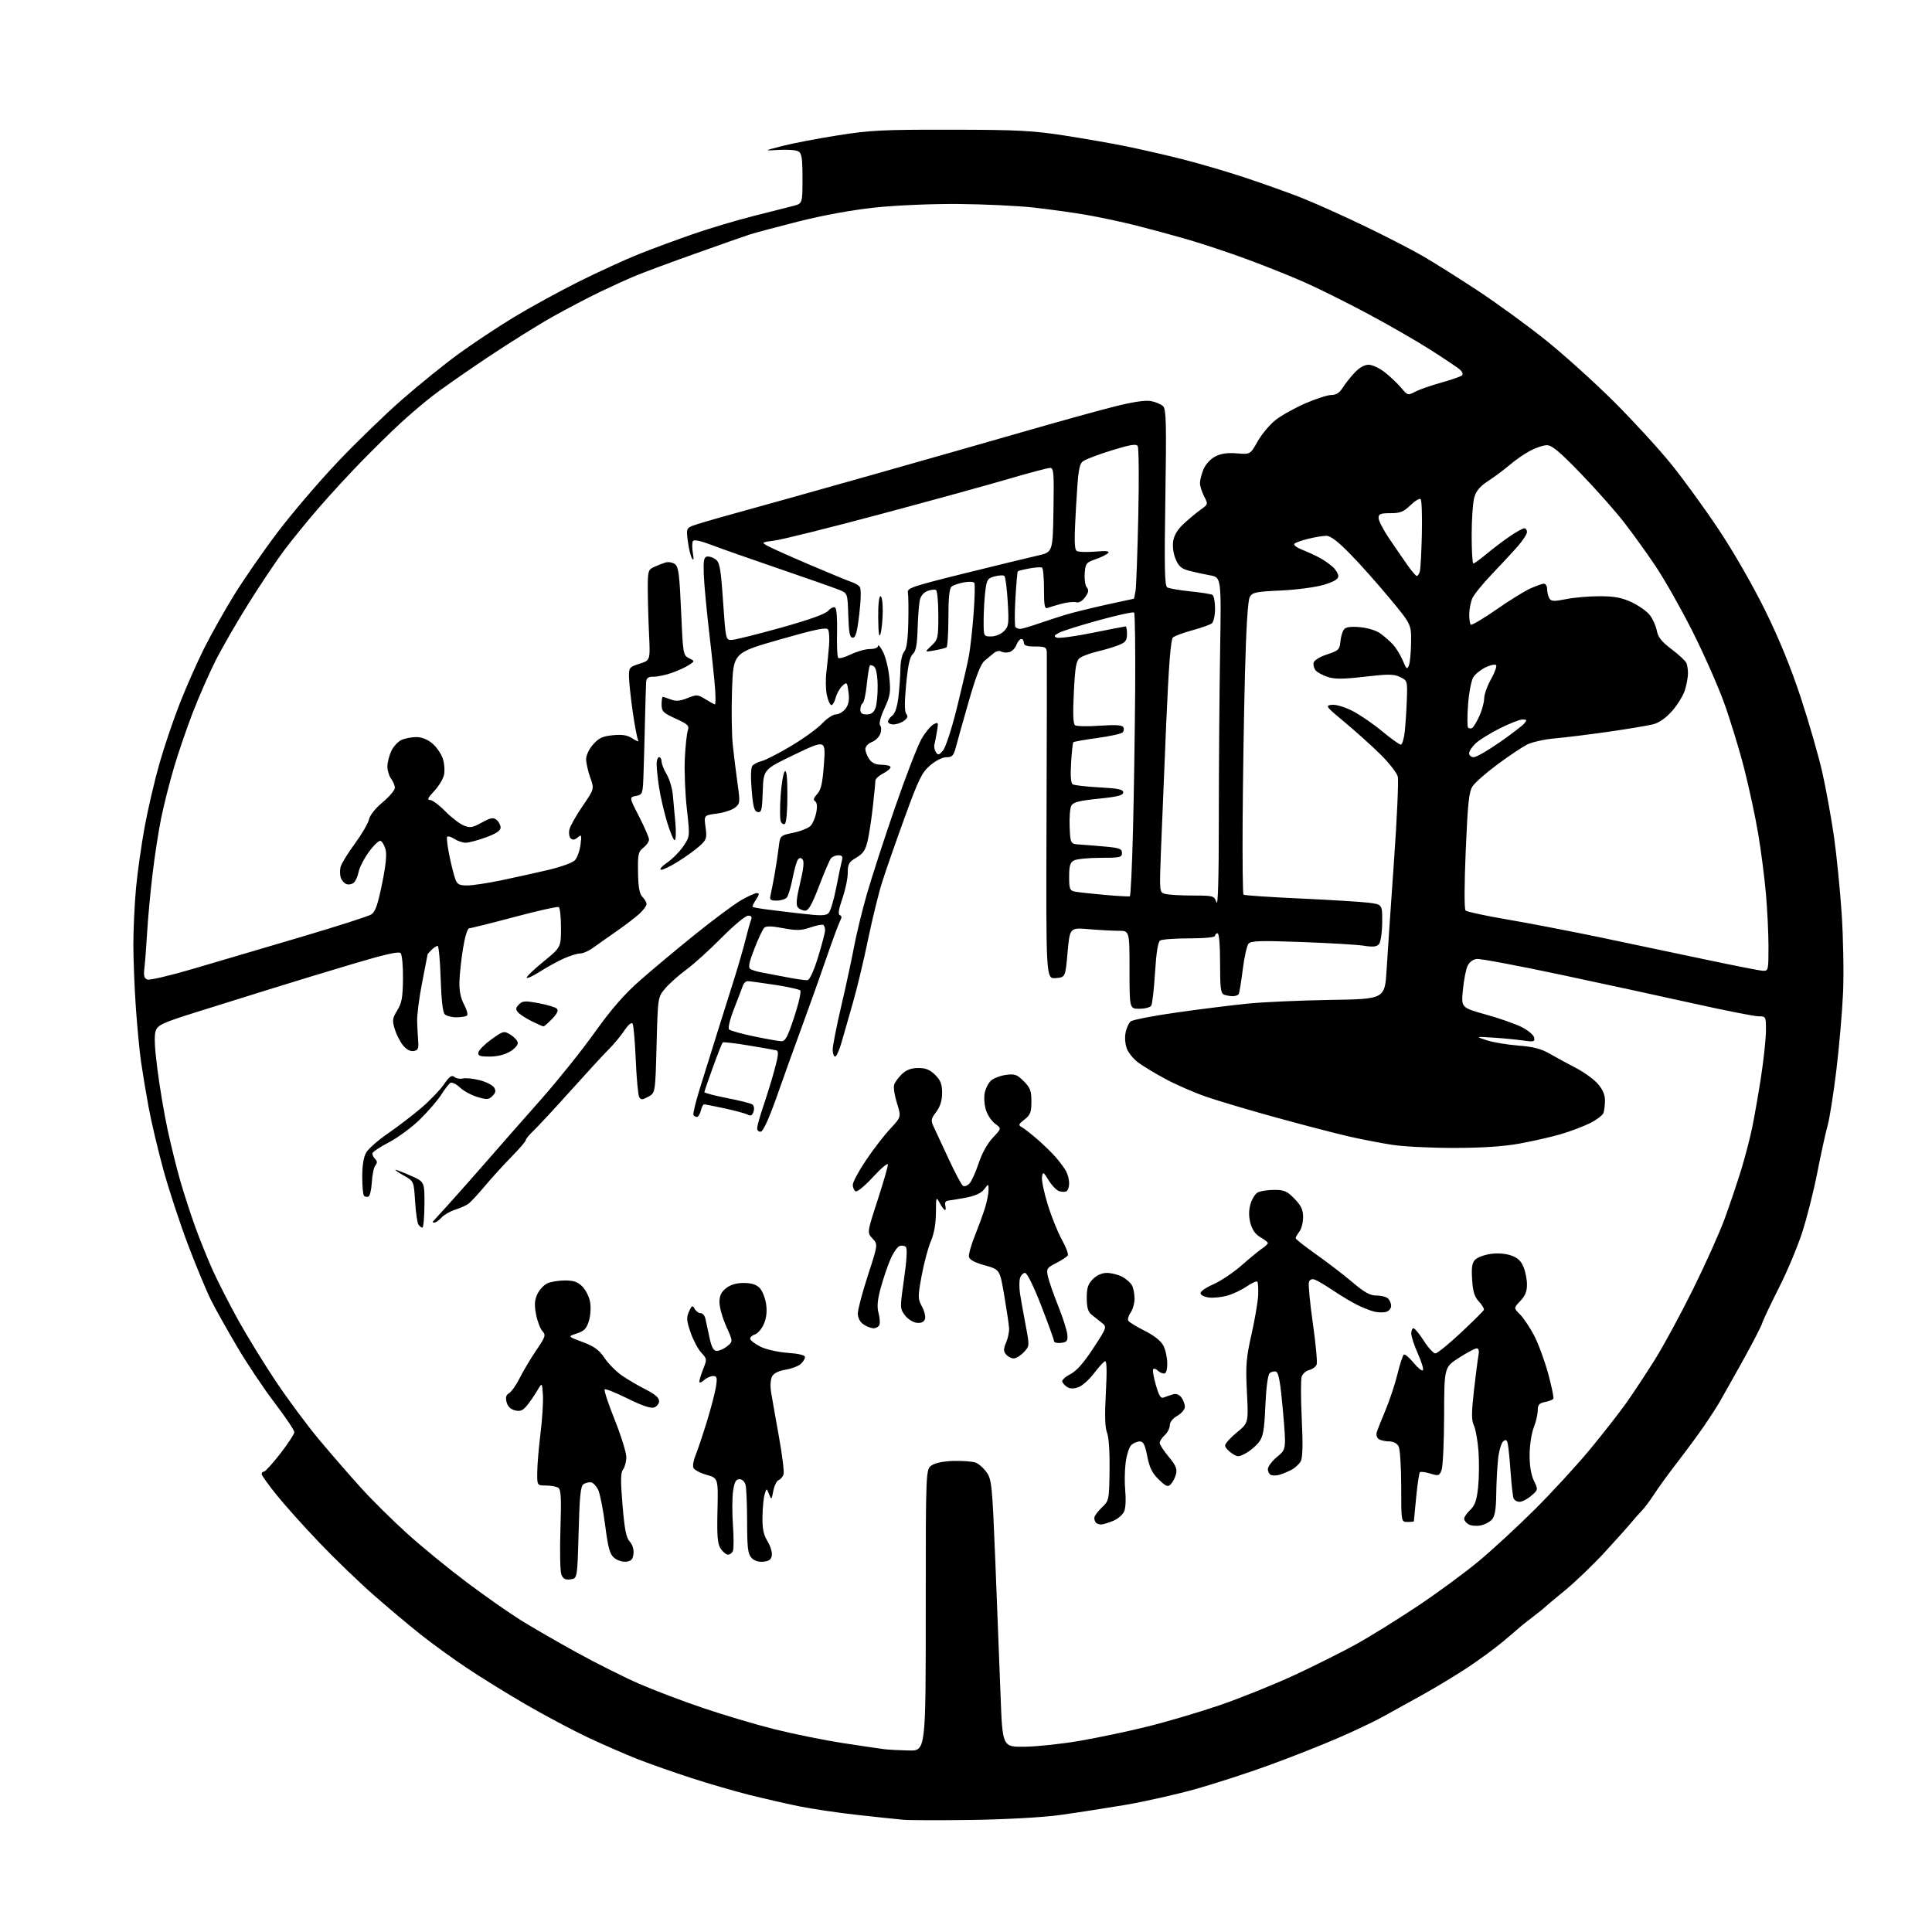 <?xml version="1.0" encoding="UTF-8" standalone="no"?>
<svg 
  version="1.1" 
  xmlns="http://www.w3.org/2000/svg" 
  xmlns:xlink="http://www.w3.org/1999/xlink" 
  xmlns:svg="http://www.w3.org/2000/svg"
  xmlns:rdf="http://www.w3.org/1999/02/22-rdf-syntax-ns#"
  xmlns:cc="http://creativecommons.org/ns#"
  xmlns:dc="http://purl.org/dc/elements/1.1/"
  viewBox="0 0 768 768"
  width="768"
  height="768"
>
<style>svg {background-color: white; }</style>"
<path stroke="none" fill="black" fill-rule="evenodd" d="M386.50,723.45C373.85,723.63 361.48,723.60 359.00,723.38C356.52,723.16 348.24,722.28 340.60,721.43C332.95,720.58 322.54,719.04 317.46,717.99C312.38,716.95 303.56,714.92 297.86,713.50C292.16,712.07 281.88,709.08 275.00,706.85C268.12,704.62 258.55,701.26 253.72,699.38C248.90,697.50 239.87,693.57 233.67,690.65C227.48,687.72 216.35,681.81 208.95,677.51C201.55,673.22 191.00,666.68 185.49,662.99C179.98,659.30 171.88,653.44 167.49,649.96C163.10,646.49 154.70,639.45 148.84,634.32C142.98,629.19 133.15,619.72 126.99,613.27C120.83,606.82 113.14,598.25 109.90,594.21C106.65,590.18 104.00,586.46 104.00,585.94C104.00,585.42 104.42,585.00 104.93,585.00C105.44,585.00 108.36,581.77 111.43,577.83C114.49,573.88 117.00,570.04 117.00,569.30C117.00,568.55 113.50,563.34 109.22,557.72C104.93,552.10 98.24,542.10 94.35,535.50C90.45,528.90 85.78,520.58 83.97,517.00C82.17,513.42 78.04,503.52 74.81,495.00C71.58,486.48 67.16,473.05 64.99,465.16C62.82,457.27 60.16,446.02 59.08,440.16C58.00,434.30 56.64,426.12 56.05,422.00C55.47,417.88 54.54,408.20 54.00,400.50C53.46,392.80 53.02,381.55 53.01,375.50C53.01,369.45 53.49,359.32 54.07,353.00C54.66,346.68 56.22,335.65 57.54,328.50C58.87,321.35 61.52,310.01 63.44,303.30C65.36,296.59 69.03,285.79 71.59,279.30C74.15,272.81 78.46,263.08 81.17,257.68C83.87,252.28 89.22,242.77 93.05,236.55C96.89,230.33 104.65,219.12 110.30,211.65C115.95,204.17 126.63,191.66 134.04,183.84C141.44,176.02 153.03,164.78 159.80,158.86C166.56,152.95 176.69,144.76 182.30,140.67C187.91,136.59 197.70,130.09 204.05,126.23C210.40,122.37 221.99,116.01 229.81,112.09C237.63,108.18 248.56,103.17 254.09,100.96C259.63,98.76 269.39,95.15 275.78,92.95C282.17,90.74 292.82,87.57 299.45,85.89C306.08,84.22 313.19,82.41 315.25,81.88C319.00,80.92 319.00,80.92 319.00,71.01C319.00,62.77 318.72,60.94 317.32,60.16C316.40,59.64 312.91,59.39 309.57,59.59C303.50,59.96 303.50,59.96 311.00,58.03C315.12,56.97 325.02,55.07 333.00,53.81C345.87,51.77 350.93,51.52 378.00,51.56C404.48,51.60 410.41,51.90 423.00,53.85C430.98,55.09 442.00,57.01 447.50,58.13C453.00,59.25 462.86,61.50 469.42,63.14C475.97,64.78 487.22,68.06 494.42,70.44C501.61,72.81 511.77,76.43 517.00,78.48C522.23,80.53 533.48,85.56 542.00,89.66C550.52,93.75 561.10,99.19 565.50,101.74C569.90,104.28 579.80,110.51 587.50,115.58C595.20,120.65 607.41,129.55 614.64,135.36C621.87,141.18 634.06,152.19 641.73,159.83C649.39,167.48 659.61,178.63 664.43,184.62C669.26,190.60 677.71,202.25 683.21,210.50C689.02,219.20 696.74,232.64 701.60,242.50C707.27,254.00 711.89,265.32 715.90,277.50C719.16,287.40 723.02,300.85 724.48,307.40C725.93,313.94 727.97,325.19 729.01,332.40C730.05,339.60 731.43,353.38 732.08,363.00C732.73,372.67 732.99,386.77 732.65,394.50C732.31,402.20 731.10,416.15 729.97,425.50C728.84,434.85 727.27,444.75 726.49,447.50C725.71,450.25 723.88,458.57 722.43,466.00C720.98,473.43 718.25,484.23 716.37,490.00C714.49,495.77 710.33,505.68 707.11,512.00C703.90,518.33 700.92,524.62 700.49,526.00C700.06,527.38 696.45,534.35 692.46,541.50C688.47,548.65 684.37,555.93 683.35,557.68C682.33,559.43 679.71,563.48 677.52,566.68C675.33,569.88 670.59,576.33 666.98,581.00C663.37,585.67 659.14,591.49 657.58,593.93C656.02,596.36 653.78,599.34 652.62,600.55C651.45,601.76 649.63,603.82 648.57,605.12C647.51,606.43 642.84,611.65 638.18,616.73C633.53,621.81 626.29,628.77 622.11,632.20C617.92,635.63 614.27,638.69 614.00,638.99C613.73,639.30 611.48,641.10 609.00,643.00C606.52,644.90 604.27,646.68 604.00,646.97C603.73,647.26 600.80,649.76 597.50,652.52C594.20,655.29 587.67,660.06 583.00,663.13C578.33,666.20 570.23,671.08 565.00,673.97C559.77,676.86 552.71,680.76 549.31,682.64C545.90,684.52 537.80,688.35 531.31,691.14C524.81,693.94 512.78,698.68 504.56,701.67C496.34,704.67 483.29,708.91 475.56,711.10C467.83,713.28 454.98,716.18 447.00,717.53C439.02,718.87 427.32,720.68 421.00,721.54C414.37,722.44 399.76,723.25 386.50,723.45zM361.25,695.85C368.00,696.00 368.00,696.00 368.00,640.02C368.00,584.05 368.00,584.05 370.42,582.46C371.90,581.49 375.28,580.83 379.17,580.74C382.65,580.67 386.50,580.95 387.72,581.37C388.95,581.78 390.94,583.51 392.15,585.21C394.23,588.14 394.42,590.02 395.67,620.90C396.39,638.83 397.32,662.73 397.74,674.00C398.50,694.50 398.50,694.50 407.50,694.35C412.45,694.26 422.12,693.23 429.00,692.05C435.88,690.88 447.83,688.37 455.57,686.47C463.31,684.58 476.36,680.74 484.57,677.94C492.78,675.14 506.25,669.73 514.50,665.91C522.75,662.08 534.00,656.45 539.50,653.38C545.00,650.31 555.84,643.57 563.58,638.41C571.32,633.24 582.12,625.31 587.58,620.79C593.04,616.27 603.17,606.93 610.09,600.04C617.02,593.14 626.95,582.33 632.17,576.00C637.39,569.67 643.87,561.37 646.58,557.55C649.28,553.72 654.33,546.07 657.80,540.55C661.26,535.02 668.10,522.40 673.00,512.50C677.90,502.60 683.56,490.00 685.57,484.50C687.58,479.00 690.50,470.35 692.07,465.28C693.63,460.20 695.63,452.56 696.51,448.29C697.39,444.02 698.99,434.89 700.05,428.01C701.11,421.13 701.98,412.91 701.99,409.75C702.00,404.06 701.97,404.00 699.07,404.00C697.46,404.00 686.09,401.77 673.82,399.04C661.54,396.31 637.57,391.11 620.55,387.49C603.52,383.87 588.45,381.04 587.05,381.20C585.50,381.38 584.07,382.47 583.36,384.00C582.72,385.38 581.89,389.66 581.52,393.53C580.84,400.55 580.84,400.55 590.67,403.30C596.08,404.80 602.52,407.07 605.00,408.33C607.47,409.59 609.65,411.44 609.85,412.46C610.17,414.12 609.72,414.23 605.35,413.60C602.68,413.22 597.35,412.71 593.50,412.47C586.50,412.03 586.50,412.03 590.94,413.51C593.39,414.32 599.01,415.27 603.44,415.62C609.53,416.09 612.61,416.89 616.04,418.87C618.54,420.32 623.20,422.85 626.40,424.50C629.59,426.15 633.51,428.98 635.10,430.78C637.08,433.03 638.00,435.14 638.00,437.45C638.00,439.31 637.72,441.57 637.38,442.46C637.03,443.36 634.67,445.15 632.13,446.43C629.58,447.72 624.35,449.70 620.50,450.83C616.65,451.97 609.23,453.66 604.00,454.60C597.60,455.75 589.11,456.31 578.00,456.32C568.92,456.33 557.90,455.78 553.50,455.10C549.10,454.42 541.45,452.95 536.50,451.83C531.55,450.71 518.59,447.34 507.69,444.35C496.80,441.35 483.97,437.54 479.19,435.87C474.41,434.20 467.12,431.00 463.00,428.76C458.88,426.53 454.08,423.62 452.36,422.31C450.63,421.00 448.66,418.60 447.99,416.98C447.30,415.30 447.05,412.56 447.41,410.62C447.76,408.74 448.69,406.67 449.46,406.03C450.24,405.39 458.57,403.77 467.98,402.45C477.39,401.12 490.13,399.53 496.30,398.92C502.46,398.32 517.17,397.67 529.00,397.48C550.50,397.14 550.50,397.14 551.21,385.32C551.60,378.82 552.91,359.53 554.12,342.45C555.33,325.37 556.01,310.19 555.64,308.71C555.27,307.23 552.16,303.24 548.73,299.86C545.30,296.48 538.92,290.73 534.54,287.10C526.98,280.83 526.73,280.48 529.38,280.18C531.00,279.99 534.43,280.99 537.54,282.56C540.48,284.05 545.80,287.69 549.36,290.64C552.91,293.59 556.28,296.00 556.84,296.00C557.40,296.00 558.11,293.64 558.42,290.75C558.73,287.86 559.10,282.14 559.24,278.03C559.50,270.67 559.46,270.55 556.57,269.14C554.08,267.93 551.98,267.91 542.51,269.00C533.82,270.00 530.59,270.02 527.77,269.09C525.78,268.43 523.64,267.27 523.00,266.50C522.36,265.73 521.98,264.36 522.17,263.45C522.36,262.49 524.59,261.12 527.50,260.15C532.10,258.63 532.53,258.22 532.83,255.00C533.01,253.08 533.66,250.91 534.27,250.18C535.03,249.25 536.99,248.99 540.63,249.31C543.65,249.58 547.08,250.64 548.69,251.79C550.24,252.90 552.49,254.87 553.70,256.17C554.91,257.46 556.66,260.32 557.59,262.51C559.06,266.01 559.36,266.26 560.06,264.50C560.50,263.40 560.89,259.28 560.93,255.34C561.00,248.18 561.00,248.18 552.42,237.84C547.71,232.15 540.66,224.24 536.75,220.25C531.87,215.25 528.92,213.00 527.27,213.00C525.96,213.00 522.77,213.51 520.19,214.14C517.61,214.76 515.08,215.65 514.57,216.11C514.04,216.60 515.31,217.61 517.57,218.51C519.73,219.36 522.85,220.79 524.50,221.68C526.15,222.56 528.51,224.20 529.75,225.32C530.99,226.44 532.00,228.11 532.00,229.03C532.00,230.22 530.29,231.24 526.25,232.46C523.04,233.43 515.51,234.43 509.22,234.73C499.04,235.20 497.82,235.46 496.78,237.38C496.04,238.74 495.36,249.69 494.89,268.00C494.48,283.68 494.07,309.69 493.97,325.81C493.86,341.93 494.02,355.35 494.30,355.64C494.59,355.93 504.65,356.61 516.66,357.16C528.67,357.71 540.98,358.46 544.00,358.84C549.50,359.53 549.50,359.53 549.44,366.69C549.41,370.65 548.85,374.48 548.19,375.27C547.29,376.36 545.86,376.52 542.23,375.95C539.60,375.53 528.45,374.87 517.46,374.47C500.79,373.86 497.26,373.98 496.28,375.16C495.64,375.94 494.61,380.57 494.00,385.46C493.40,390.35 492.67,394.72 492.39,395.18C492.11,395.63 491.05,396.00 490.02,396.00C489.00,396.00 487.45,395.73 486.58,395.39C485.26,394.89 485.00,392.82 485.00,382.89C485.00,375.63 484.61,371.00 484.00,371.00C483.45,371.00 483.00,371.45 483.00,372.00C483.00,372.60 478.91,373.01 472.75,373.02C467.11,373.02 461.91,373.40 461.19,373.86C460.31,374.42 459.64,378.58 459.14,386.62C458.73,393.18 458.06,399.10 457.64,399.77C457.22,400.45 455.11,401.00 452.94,401.00C449.00,401.00 449.00,401.00 449.00,385.50C449.00,370.00 449.00,370.00 444.65,370.00C442.26,370.00 436.92,369.71 432.78,369.36C425.27,368.73 425.27,368.73 424.38,378.61C423.50,388.50 423.50,388.50 419.65,388.82C415.79,389.13 415.79,389.13 416.01,325.32C416.14,290.22 416.18,260.49 416.12,259.25C416.01,257.27 415.47,257.00 411.50,257.00C408.17,257.00 407.00,256.61 407.00,255.50C407.00,254.68 406.54,254.00 405.98,254.00C405.41,254.00 404.55,255.06 404.05,256.36C403.56,257.66 402.27,258.96 401.19,259.24C400.11,259.52 398.67,259.41 397.99,258.99C397.31,258.57 396.02,258.83 395.13,259.56C394.23,260.29 392.53,261.70 391.35,262.70C389.87,263.94 387.96,268.82 385.18,278.50C382.97,286.20 380.65,294.41 380.04,296.75C379.07,300.42 378.56,301.00 376.21,301.01C374.61,301.02 371.96,302.36 369.74,304.26C366.44,307.11 365.20,309.63 359.61,325.00C356.11,334.62 352.08,346.18 350.66,350.67C349.24,355.17 346.70,365.52 345.02,373.67C343.34,381.83 340.66,393.00 339.07,398.50C337.48,404.00 335.45,411.09 334.56,414.25C333.67,417.41 332.51,420.00 331.97,420.00C331.44,420.00 331.00,418.76 331.00,417.25C331.01,415.74 332.53,407.97 334.40,399.99C336.26,392.01 338.55,381.43 339.47,376.49C340.39,371.55 342.69,362.10 344.57,355.50C346.46,348.90 351.51,333.34 355.80,320.93C360.09,308.51 364.83,296.26 366.33,293.70C367.83,291.13 369.97,288.55 371.09,287.95C373.00,286.93 373.08,287.08 372.47,290.68C372.12,292.78 371.65,295.18 371.44,296.00C371.22,296.82 371.49,298.18 372.04,299.00C372.90,300.29 373.30,300.19 374.89,298.30C375.92,297.08 378.37,289.53 380.41,281.30C382.42,273.16 384.54,264.02 385.11,261.00C385.68,257.98 386.54,250.35 387.01,244.05C387.48,237.75 387.62,232.19 387.32,231.71C387.02,231.22 385.13,231.13 383.14,231.50C381.14,231.87 378.94,232.64 378.25,233.21C377.38,233.93 377.00,237.73 377.00,245.56C377.00,251.79 376.66,257.09 376.24,257.35C375.83,257.61 373.69,258.15 371.49,258.55C367.50,259.27 367.50,259.27 370.25,256.68C372.87,254.21 373.00,253.66 373.00,244.61C373.00,239.39 372.59,234.86 372.08,234.55C371.58,234.24 370.05,234.41 368.68,234.93C367.11,235.53 365.97,236.93 365.61,238.69C365.29,240.24 364.91,245.32 364.76,250.00C364.57,256.38 364.09,258.87 362.85,260.00C361.67,261.07 360.92,264.48 360.21,272.00C359.53,279.20 359.54,282.90 360.26,283.78C361.01,284.71 360.78,285.46 359.40,286.50C358.35,287.29 356.49,287.95 355.25,287.97C354.01,287.99 353.00,287.49 353.00,286.86C353.00,286.23 353.76,285.17 354.68,284.49C355.74,283.72 356.64,281.07 357.10,277.38C357.50,274.15 357.87,269.06 357.92,266.08C357.96,262.93 358.59,260.00 359.41,259.08C360.39,257.99 360.90,254.43 361.06,247.50C361.19,242.00 361.11,236.62 360.90,235.55C360.54,233.78 362.67,233.06 383.50,227.90C396.15,224.77 409.20,221.60 412.50,220.85C418.50,219.50 418.50,219.50 418.77,202.75C419.02,187.87 418.87,186.00 417.43,186.00C416.54,186.00 408.99,188.00 400.66,190.45C392.32,192.90 369.32,199.23 349.54,204.51C329.76,209.80 311.08,214.45 308.04,214.86C302.50,215.59 302.50,215.59 305.53,217.21C307.19,218.09 314.84,221.50 322.53,224.78C330.21,228.06 337.47,231.04 338.66,231.41C339.85,231.78 341.24,232.62 341.76,233.29C342.34,234.05 342.28,238.06 341.59,244.00C340.75,251.27 340.14,253.50 338.99,253.50C337.80,253.50 337.44,251.71 337.21,244.68C336.92,235.86 336.92,235.86 333.71,234.52C331.94,233.79 321.27,230.03 310.00,226.18C298.73,222.33 286.48,218.02 282.79,216.61C278.45,214.95 275.86,214.42 275.44,215.09C275.09,215.66 275.08,217.79 275.42,219.81C275.85,222.37 275.75,223.02 275.08,221.95C274.55,221.09 273.81,218.07 273.44,215.23C272.80,210.44 272.92,210.00 275.13,209.07C276.43,208.52 284.02,206.29 292.00,204.10C299.98,201.92 324.05,195.17 345.50,189.11C366.95,183.04 395.30,174.96 408.50,171.15C421.70,167.34 437.37,163.01 443.33,161.52C450.45,159.74 455.32,159.03 457.55,159.44C459.41,159.79 461.58,160.72 462.37,161.51C463.57,162.72 463.71,168.38 463.25,197.82C462.81,225.52 462.97,232.86 463.98,233.49C464.68,233.92 468.79,234.63 473.11,235.07C477.43,235.50 481.42,236.14 481.98,236.49C482.54,236.84 483.00,239.29 483.00,241.94C483.00,244.59 482.44,247.21 481.75,247.77C481.06,248.33 477.57,249.57 474.00,250.54C470.43,251.50 466.94,252.80 466.26,253.42C465.38,254.22 464.60,264.26 463.57,288.03C462.78,306.44 461.85,328.98 461.50,338.12C460.87,354.73 460.87,354.73 463.19,355.35C464.46,355.69 469.35,355.98 474.06,355.99C482.44,356.00 482.63,356.06 483.56,358.69C484.18,360.46 484.50,349.18 484.50,325.44C484.50,305.67 484.73,276.00 485.00,259.50C485.50,229.51 485.50,229.51 481.00,228.70C478.52,228.25 474.78,227.43 472.67,226.88C469.63,226.08 468.54,225.13 467.32,222.23C466.41,220.04 466.03,217.19 466.37,215.05C466.75,212.65 468.17,210.37 470.76,208.00C472.87,206.07 475.87,203.59 477.44,202.47C480.25,200.47 480.26,200.41 478.64,197.27C477.74,195.53 477.00,193.16 477.00,192.02C477.00,190.87 477.64,188.41 478.42,186.53C479.25,184.55 481.20,182.43 483.08,181.46C485.36,180.28 487.91,179.91 491.66,180.22C497.00,180.66 497.00,180.66 499.93,175.47C501.54,172.62 504.72,168.81 506.99,167.01C509.26,165.21 514.58,162.23 518.81,160.38C523.04,158.54 527.73,157.02 529.23,157.01C531.11,157.00 532.48,156.15 533.66,154.25C534.59,152.74 536.72,150.04 538.38,148.25C540.33,146.15 542.34,145.00 544.06,145.00C545.53,145.00 548.46,146.38 550.61,148.09C552.75,149.79 555.64,152.55 557.04,154.22C559.54,157.21 559.64,157.24 562.67,155.67C564.37,154.79 569.05,153.16 573.07,152.05C577.09,150.93 580.75,149.65 581.21,149.19C581.67,148.73 581.25,147.68 580.27,146.86C579.30,146.03 574.10,142.55 568.73,139.12C563.36,135.68 552.13,129.22 543.77,124.75C535.41,120.28 524.06,114.63 518.54,112.19C513.02,109.76 502.65,105.61 495.50,102.98C488.35,100.35 477.77,96.83 472.00,95.16C466.23,93.49 456.98,90.99 451.46,89.60C445.95,88.21 437.17,86.34 431.96,85.44C426.76,84.54 417.32,83.22 411.00,82.52C404.68,81.81 391.18,81.17 381.00,81.09C370.18,81.01 356.41,81.60 347.84,82.50C338.60,83.48 327.32,85.54 317.34,88.06C308.63,90.27 299.93,92.59 298.00,93.22C296.07,93.85 286.40,97.25 276.50,100.77C266.60,104.29 255.80,108.30 252.50,109.68C249.20,111.06 242.79,113.98 238.26,116.16C233.73,118.34 225.41,122.71 219.76,125.86C214.12,129.02 202.53,136.26 194.00,141.95C185.47,147.64 175.57,154.56 172.00,157.33C168.43,160.10 162.57,165.07 159.00,168.39C155.43,171.70 148.52,178.48 143.66,183.46C138.80,188.43 131.12,196.78 126.60,202.00C122.08,207.22 115.86,214.88 112.78,219.00C109.70,223.12 103.36,232.61 98.69,240.07C94.02,247.53 88.11,257.80 85.56,262.88C83.01,267.96 78.98,277.16 76.61,283.31C74.23,289.47 70.88,299.26 69.16,305.09C67.43,310.91 65.15,319.91 64.09,325.09C63.04,330.26 61.47,340.35 60.63,347.50C59.78,354.65 58.82,365.00 58.50,370.50C58.18,376.00 57.69,382.36 57.42,384.63C57.03,387.84 57.28,388.89 58.55,389.38C59.45,389.73 67.69,387.80 76.85,385.10C86.01,382.40 105.20,376.73 119.50,372.51C133.80,368.29 146.43,364.24 147.58,363.51C149.18,362.48 150.16,359.72 151.87,351.34C153.40,343.87 153.82,339.59 153.24,337.57C152.77,335.95 151.88,334.46 151.25,334.25C150.63,334.04 148.54,336.04 146.62,338.68C144.70,341.33 142.86,344.91 142.54,346.65C142.21,348.38 141.34,350.30 140.60,350.92C139.86,351.53 138.54,351.76 137.66,351.42C136.79,351.09 135.79,349.92 135.45,348.84C135.10,347.75 135.08,345.83 135.39,344.59C135.70,343.34 138.24,339.21 141.03,335.41C143.82,331.61 146.36,327.26 146.68,325.74C147.02,324.09 149.22,321.32 152.13,318.89C154.81,316.65 156.99,314.07 156.97,313.16C156.95,312.25 156.28,310.63 155.47,309.56C154.66,308.49 154.00,306.31 154.00,304.71C154.00,303.11 154.70,300.33 155.55,298.54C156.40,296.75 158.22,294.76 159.60,294.14C160.97,293.51 163.61,293.00 165.47,293.00C167.62,293.00 169.94,293.92 171.86,295.53C173.51,296.93 175.38,299.63 176.01,301.54C176.64,303.45 176.86,306.36 176.50,308.02C176.13,309.68 174.36,312.60 172.55,314.52C170.10,317.11 169.69,318.00 170.92,318.00C171.84,318.00 174.54,320.00 176.94,322.44C179.34,324.88 182.63,327.43 184.26,328.11C186.86,329.18 187.76,329.05 191.53,326.98C195.15,325.00 196.10,324.84 197.42,325.94C198.29,326.66 199.00,328.03 199.00,328.99C199.00,330.20 197.23,331.38 193.15,332.87C189.93,334.04 186.31,335.00 185.11,335.00C183.91,335.00 181.86,334.30 180.56,333.45C179.25,332.59 177.98,332.25 177.73,332.70C177.48,333.14 177.90,336.55 178.67,340.28C179.44,344.01 180.50,348.18 181.01,349.53C181.78,351.56 182.63,352.00 185.73,351.98C187.80,351.98 193.78,351.08 199.00,350.00C204.22,348.91 212.65,347.05 217.73,345.86C222.99,344.63 227.65,342.94 228.57,341.93C229.45,340.95 230.43,338.21 230.75,335.83C231.28,331.84 231.19,331.61 229.62,332.91C228.39,333.92 227.61,334.01 226.83,333.23C226.23,332.63 226.03,331.01 226.38,329.63C226.73,328.24 229.09,324.07 231.63,320.36C236.25,313.61 236.25,313.61 234.62,309.05C233.72,306.55 232.99,303.27 233.00,301.77C233.00,300.19 234.19,297.70 235.81,295.89C238.07,293.35 239.60,292.65 243.67,292.26C247.51,291.89 249.41,292.22 251.57,293.64C253.14,294.66 254.10,294.97 253.70,294.32C253.30,293.67 252.31,288.50 251.50,282.82C250.70,277.14 250.03,270.86 250.02,268.84C250.00,265.42 250.26,265.11 254.25,263.84C258.50,262.50 258.50,262.50 258.00,252.00C257.73,246.22 257.51,238.13 257.50,234.02C257.50,227.01 257.66,226.46 260.00,225.38C261.38,224.74 263.42,223.94 264.55,223.60C265.68,223.27 267.37,223.56 268.30,224.25C269.72,225.30 270.11,228.28 270.75,242.97C271.48,260.00 271.56,260.48 273.87,261.62C276.23,262.80 276.23,262.80 273.85,264.36C272.54,265.22 269.51,266.62 267.11,267.46C264.71,268.31 261.46,269.00 259.87,269.00C257.61,269.00 256.97,269.47 256.84,271.25C256.76,272.49 256.55,279.57 256.38,287.00C256.21,294.43 255.95,303.95 255.79,308.17C255.52,315.62 255.43,315.86 252.81,316.39C250.11,316.93 250.11,316.93 254.05,324.60C256.22,328.82 258.00,332.94 258.00,333.74C258.00,334.55 256.99,336.01 255.75,336.98C253.72,338.57 253.51,339.56 253.63,346.83C253.73,352.80 254.19,355.33 255.38,356.53C256.27,357.42 257.00,358.70 257.00,359.38C257.00,360.07 255.76,361.77 254.25,363.17C252.74,364.57 248.66,367.70 245.19,370.11C241.72,372.52 237.49,375.51 235.79,376.75C234.09,377.99 231.76,379.01 230.60,379.02C229.45,379.03 226.47,379.96 224.00,381.08C221.53,382.20 217.35,384.50 214.71,386.19C212.08,387.88 209.68,389.01 209.37,388.71C209.07,388.40 212.01,385.55 215.91,382.36C223.00,376.57 223.00,376.57 223.00,368.84C223.00,364.60 222.61,360.88 222.13,360.58C221.65,360.28 213.71,362.06 204.48,364.52C195.24,366.98 187.17,369.00 186.53,369.00C185.84,369.00 184.82,372.32 184.06,377.01C183.34,381.41 182.70,387.41 182.63,390.33C182.54,393.90 183.14,396.84 184.46,399.28C185.53,401.28 186.08,403.25 185.67,403.66C185.27,404.07 183.37,404.40 181.47,404.40C179.56,404.40 177.45,403.85 176.79,403.19C176.01,402.41 175.43,397.33 175.17,388.99C174.95,381.84 174.40,376.00 173.95,376.00C173.51,376.00 172.44,376.71 171.57,377.57C170.71,378.44 169.99,379.22 169.99,379.32C169.98,379.42 169.00,384.45 167.82,390.50C166.63,396.55 165.73,403.52 165.82,406.00C165.90,408.48 166.09,412.07 166.24,414.00C166.46,416.91 166.14,417.55 164.37,417.80C163.00,418.00 161.47,417.14 160.11,415.42C158.95,413.94 157.49,411.03 156.87,408.95C155.87,405.63 156.00,404.74 157.92,401.63C159.72,398.71 160.12,396.51 160.19,388.99C160.24,383.93 159.82,379.42 159.24,378.84C158.53,378.13 152.79,379.43 140.86,382.99C131.31,385.83 116.97,390.19 109.00,392.67C101.03,395.15 87.39,399.41 78.71,402.13C64.75,406.51 62.80,407.39 61.93,409.68C61.24,411.49 61.43,416.09 62.55,424.89C63.43,431.82 65.23,442.57 66.56,448.76C67.88,454.95 70.16,464.17 71.62,469.26C73.08,474.34 75.78,482.66 77.62,487.75C79.46,492.83 82.64,500.71 84.70,505.25C86.76,509.79 91.32,518.67 94.83,525.00C98.35,531.33 105.06,542.23 109.73,549.23C114.41,556.23 122.12,566.61 126.88,572.31C131.64,578.00 139.13,586.62 143.52,591.47C147.91,596.31 156.22,604.54 162.00,609.74C167.78,614.95 178.35,623.60 185.50,628.97C192.65,634.34 202.32,641.12 207.00,644.04C211.68,646.95 221.84,652.82 229.58,657.07C237.32,661.32 248.35,666.84 254.08,669.33C259.81,671.83 271.15,676.13 279.27,678.89C287.39,681.66 300.21,685.47 307.77,687.37C315.32,689.26 327.57,691.75 335.00,692.89C342.43,694.03 349.85,695.13 351.50,695.33C353.15,695.54 357.54,695.77 361.25,695.85zM226.74,627.82C224.62,628.06 223.79,627.60 223.13,625.83C222.66,624.56 222.50,616.49 222.78,607.90C223.18,595.27 223.01,592.12 221.89,591.41C221.12,590.92 218.93,590.52 217.00,590.51C213.50,590.50 213.50,590.50 213.57,585.00C213.61,581.98 214.20,575.00 214.89,569.50C215.57,564.00 215.99,557.25 215.81,554.50C215.49,549.50 215.49,549.50 213.50,552.89C212.40,554.75 210.56,557.41 209.42,558.79C207.78,560.77 206.78,561.16 204.69,560.64C202.94,560.20 201.81,559.07 201.37,557.35C200.90,555.47 201.18,554.48 202.37,553.81C203.28,553.30 205.21,550.55 206.65,547.69C208.09,544.84 211.05,539.88 213.23,536.68C216.87,531.30 217.05,530.72 215.59,529.10C214.72,528.14 213.59,525.13 213.08,522.42C212.37,518.64 212.50,516.78 213.63,514.39C214.43,512.68 216.22,510.76 217.60,510.14C218.97,509.51 222.12,509.00 224.59,509.00C228.00,509.00 229.67,509.58 231.48,511.39C232.79,512.70 234.18,515.45 234.56,517.48C234.96,519.58 234.76,522.86 234.11,525.03C233.18,528.14 232.28,529.08 229.30,530.07C225.64,531.27 225.64,531.27 231.57,533.47C236.24,535.21 238.10,536.56 240.31,539.83C241.86,542.12 245.01,545.28 247.31,546.86C249.62,548.44 253.86,550.92 256.75,552.38C260.33,554.19 262.00,555.64 262.00,556.95C262.00,558.00 261.09,559.15 259.98,559.51C258.64,559.93 255.08,558.72 249.46,555.92C244.79,553.60 240.70,551.97 240.36,552.30C240.03,552.64 241.84,558.11 244.38,564.46C246.92,570.81 248.99,577.47 248.97,579.26C248.95,581.04 248.37,583.24 247.68,584.15C246.69,585.45 246.65,588.50 247.46,598.30C248.27,607.96 248.92,611.25 250.33,612.81C251.43,614.03 252.02,615.94 251.82,617.66C251.57,619.86 250.92,620.57 248.92,620.80C247.50,620.96 245.37,620.29 244.18,619.30C242.39,617.82 241.75,615.50 240.55,606.23C239.75,600.04 238.51,593.74 237.79,592.25C237.07,590.75 235.81,589.41 234.99,589.26C234.17,589.12 232.82,589.43 232.00,589.96C230.79,590.74 230.40,594.44 230.00,609.21C229.50,627.50 229.50,627.50 226.74,627.82zM303.45,620.80C301.45,620.99 299.81,620.45 298.70,619.22C297.29,617.67 297.00,615.19 296.99,604.92C296.98,598.09 296.70,591.49 296.37,590.25C296.02,588.96 294.99,588.00 293.94,588.00C292.54,588.00 291.96,589.07 291.42,592.66C291.04,595.23 291.00,601.28 291.35,606.12C291.69,610.95 291.70,615.61 291.38,616.45C291.05,617.30 290.17,618.00 289.42,618.00C288.66,618.00 287.34,616.92 286.48,615.61C285.22,613.69 284.97,610.71 285.21,600.40C285.50,587.58 285.50,587.58 280.84,586.26C278.28,585.53 275.93,584.27 275.62,583.45C275.31,582.63 275.66,580.51 276.41,578.73C277.16,576.95 279.16,571.00 280.87,565.50C282.57,560.00 284.25,553.59 284.61,551.25C285.17,547.59 285.01,547.00 283.46,547.00C282.47,547.00 280.83,547.74 279.83,548.65C278.77,549.61 278.00,549.83 278.00,549.18C278.00,548.55 278.70,546.28 279.56,544.14C281.07,540.36 281.05,540.15 278.74,537.66C277.43,536.25 275.52,532.62 274.49,529.60C272.91,524.96 272.82,523.69 273.90,521.33C275.02,518.87 275.28,518.74 276.13,520.27C276.66,521.22 277.74,522.00 278.53,522.00C279.32,522.00 280.17,523.01 280.42,524.25C280.68,525.49 281.41,528.86 282.04,531.75C282.91,535.70 283.64,537.00 284.99,537.00C285.97,537.00 287.82,536.16 289.09,535.13C291.39,533.26 291.39,533.26 288.70,527.26C287.21,523.95 286.00,519.65 286.00,517.70C286.00,515.05 286.67,513.62 288.63,512.07C290.39,510.69 292.73,510.00 295.63,510.00C298.61,510.00 300.61,510.61 301.93,511.93C302.99,512.99 304.15,515.83 304.52,518.25C304.96,521.22 304.69,523.81 303.68,526.23C302.86,528.20 301.22,530.11 300.04,530.49C298.86,530.86 298.05,531.69 298.25,532.33C298.45,532.98 300.33,534.35 302.43,535.39C304.53,536.43 309.35,537.51 313.13,537.78C317.57,538.09 320.00,538.70 320.00,539.48C320.00,540.15 319.21,541.39 318.25,542.24C317.29,543.09 314.58,544.10 312.24,544.48C309.50,544.93 307.59,545.89 306.91,547.16C306.30,548.30 306.13,550.94 306.51,553.32C306.87,555.62 308.27,563.53 309.60,570.91C310.94,578.28 311.78,585.10 311.48,586.07C311.17,587.03 310.29,588.06 309.52,588.36C308.74,588.65 307.79,590.59 307.40,592.66C306.72,596.29 306.67,596.34 305.71,593.96C304.73,591.50 304.73,591.50 303.96,594.00C303.54,595.38 303.15,599.37 303.10,602.88C303.02,607.72 303.50,610.08 305.07,612.62C306.21,614.46 307.00,616.99 306.82,618.23C306.58,619.94 305.75,620.57 303.45,620.80zM588.50,606.40C586.85,606.71 584.71,606.50 583.75,605.93C582.79,605.37 582.01,604.36 582.02,603.70C582.03,603.04 583.12,601.47 584.44,600.22C586.30,598.45 587.01,596.44 587.56,591.32C587.95,587.68 588.03,581.28 587.74,577.10C587.44,572.92 586.63,568.25 585.93,566.73C584.90,564.49 584.90,561.81 585.92,552.73C586.62,546.55 587.43,540.26 587.72,538.75C588.07,536.94 587.82,536.00 587.01,536.00C586.33,536.00 583.15,537.69 579.94,539.75C574.11,543.50 574.11,543.50 574.06,562.68C574.03,573.24 573.57,582.99 573.05,584.36C572.17,586.68 571.88,586.78 568.55,585.76C566.60,585.16 564.75,584.92 564.43,585.23C564.12,585.55 563.46,590.01 562.96,595.15C562.46,600.29 562.04,604.61 562.03,604.75C562.01,604.89 560.88,605.00 559.50,605.00C557.00,605.00 557.00,605.00 557.00,590.93C557.00,583.15 556.54,576.00 555.96,574.93C555.34,573.76 553.86,572.99 552.21,572.98C550.72,572.98 548.87,572.57 548.11,572.09C547.32,571.59 546.96,570.39 547.28,569.35C547.59,568.33 549.18,564.30 550.82,560.40C552.46,556.49 554.58,550.06 555.54,546.12C556.50,542.17 557.63,538.73 558.06,538.46C558.49,538.20 560.21,539.65 561.89,541.69C563.57,543.72 565.25,545.09 565.62,544.72C565.99,544.34 565.10,541.39 563.65,538.15C562.19,534.90 561.00,531.29 561.00,530.12C561.00,528.96 561.40,528.00 561.90,528.00C562.39,528.00 564.24,530.25 566.00,533.00C567.76,535.75 569.82,538.00 570.58,538.00C571.33,538.00 575.90,534.30 580.72,529.78C585.55,525.25 589.66,521.17 589.86,520.70C590.05,520.24 589.17,518.75 587.90,517.40C586.12,515.50 585.50,513.49 585.19,508.64C584.88,503.79 585.16,501.98 586.41,500.74C587.30,499.85 590.01,498.82 592.44,498.46C595.05,498.06 598.34,498.29 600.52,499.01C603.20,499.89 604.57,501.13 605.60,503.58C606.37,505.42 607.00,508.61 607.00,510.66C607.00,513.34 606.25,515.18 604.34,517.17C601.68,519.95 601.68,519.95 604.20,522.47C605.58,523.85 608.09,527.58 609.77,530.74C611.44,533.91 613.97,540.73 615.38,545.89C616.79,551.06 617.74,555.62 617.49,556.02C617.24,556.41 615.75,557.00 614.16,557.32C611.81,557.79 611.28,558.41 611.27,560.70C611.27,562.24 610.55,565.30 609.68,567.50C608.80,569.70 608.07,574.52 608.04,578.22C608.02,582.60 608.60,586.19 609.73,588.57C611.47,592.20 611.47,592.20 608.68,594.60C607.14,595.92 605.06,597.00 604.05,597.00C603.04,597.00 601.97,596.36 601.66,595.57C601.36,594.78 600.84,590.17 600.50,585.32C600.16,580.47 599.67,575.45 599.40,574.16C599.02,572.32 598.63,572.06 597.55,572.96C596.80,573.58 595.89,576.66 595.53,579.80C595.18,582.93 594.84,589.25 594.78,593.83C594.71,599.91 594.25,602.66 593.09,604.00C592.22,605.01 590.15,606.09 588.50,606.40zM437.70,606.00C436.95,606.00 436.03,605.70 435.67,605.33C435.30,604.97 435.00,604.09 435.00,603.38C435.00,602.68 436.33,600.84 437.95,599.30C440.86,596.53 440.89,596.39 441.07,584.50C441.17,577.24 440.78,571.33 440.07,569.54C439.24,567.47 439.10,562.72 439.59,553.66C440.07,544.89 439.96,540.86 439.26,541.12C438.69,541.33 436.69,543.52 434.82,545.99C432.94,548.46 430.17,550.92 428.65,551.45C426.82,552.10 425.34,552.08 424.26,551.39C423.36,550.82 422.45,549.85 422.25,549.24C422.04,548.62 423.48,547.29 425.46,546.27C427.93,545.00 430.75,541.82 434.58,535.97C440.11,527.51 440.11,527.51 437.81,525.70C436.54,524.71 434.71,523.25 433.75,522.46C432.50,521.43 432.00,519.56 432.00,515.96C432.00,511.93 432.50,510.41 434.45,508.45C436.00,506.91 438.05,506.00 440.00,506.00C441.71,506.00 444.41,506.68 446.02,507.51C447.63,508.34 449.40,509.89 449.97,510.94C450.54,512.00 451.00,514.37 451.00,516.21C451.00,518.05 450.30,520.56 449.44,521.78C448.59,523.00 448.17,524.46 448.51,525.02C448.86,525.59 451.80,527.39 455.05,529.02C458.83,530.93 461.50,533.06 462.48,534.95C463.31,536.57 464.00,539.72 464.00,541.95C464.00,544.61 463.55,546.00 462.70,546.00C461.99,546.00 460.87,545.47 460.22,544.82C459.57,544.17 458.76,543.91 458.42,544.24C458.09,544.58 458.56,547.40 459.46,550.51C460.81,555.15 461.41,556.05 462.80,555.47C463.74,555.09 465.35,554.53 466.40,554.23C467.57,553.90 468.82,554.40 469.65,555.54C470.39,556.55 471.00,558.22 471.00,559.24C471.00,560.26 469.65,561.86 468.01,562.80C466.18,563.83 465.01,565.32 465.01,566.60C465.00,567.75 464.10,569.50 463.00,570.50C461.90,571.50 461.00,572.87 461.00,573.56C461.00,574.25 462.60,576.73 464.57,579.08C467.36,582.43 467.99,583.90 467.50,585.92C467.15,587.34 466.23,589.15 465.44,589.96C464.20,591.22 463.59,590.99 460.62,588.12C458.01,585.59 456.96,583.46 456.06,578.91C455.14,574.21 454.52,573.00 453.02,573.00C451.99,573.00 450.47,573.67 449.64,574.50C448.82,575.32 447.83,578.52 447.44,581.61C447.06,584.69 447.00,589.69 447.31,592.71C447.62,595.73 447.46,599.30 446.94,600.65C446.42,602.02 444.48,603.74 442.54,604.55C440.63,605.35 438.45,606.00 437.70,606.00zM508.50,586.28C507.40,586.58 505.94,586.60 505.25,586.33C504.56,586.06 504.00,585.00 504.00,583.99C504.00,582.98 505.65,580.79 507.66,579.13C511.32,576.12 511.32,576.12 510.00,560.96C509.02,549.80 508.31,545.67 507.27,545.27C506.50,544.98 505.33,545.27 504.68,545.91C503.97,546.62 503.30,551.77 503.00,558.80C502.59,568.42 502.15,570.98 500.50,573.20C499.40,574.68 497.08,576.67 495.34,577.62C492.37,579.25 492.04,579.26 489.59,577.65C488.17,576.72 487.00,575.34 487.00,574.60C487.00,573.85 489.09,571.53 491.64,569.43C496.29,565.63 496.29,565.63 495.67,553.43C495.13,542.71 495.35,539.92 497.48,530.47C498.82,524.56 500.01,517.53 500.14,514.87C500.26,512.20 500.10,509.77 499.80,509.46C499.49,509.15 497.54,510.05 495.48,511.45C493.42,512.85 489.95,514.47 487.79,515.06C485.63,515.64 482.46,515.98 480.75,515.81C479.05,515.64 477.47,514.93 477.24,514.23C476.99,513.48 479.01,512.00 482.26,510.56C485.26,509.24 490.36,505.82 493.60,502.96C496.85,500.11 500.51,497.10 501.75,496.27C502.99,495.45 504.00,494.48 503.99,494.13C503.99,493.79 502.67,492.75 501.05,491.83C499.08,490.71 497.78,488.90 497.08,486.30C496.37,483.65 496.36,481.27 497.06,478.73C497.63,476.69 498.94,474.57 499.98,474.01C501.02,473.46 503.96,473.00 506.52,473.00C510.52,473.00 511.64,473.49 514.58,476.52C517.25,479.27 518.00,480.87 518.00,483.83C518.00,485.91 517.34,488.49 516.53,489.56C515.72,490.63 515.05,491.81 515.03,492.18C515.01,492.56 518.66,495.44 523.14,498.60C527.62,501.76 534.11,506.74 537.57,509.67C542.46,513.82 544.60,515.00 547.23,515.00C549.08,515.00 551.14,515.54 551.80,516.20C552.46,516.86 553.00,518.18 553.00,519.13C553.00,520.09 552.14,521.14 551.09,521.47C550.03,521.81 547.89,521.77 546.34,521.40C544.78,521.02 541.70,519.82 539.50,518.72C537.30,517.62 533.02,515.06 530.00,513.03C526.98,511.00 523.70,509.05 522.71,508.69C521.57,508.27 520.71,508.59 520.33,509.58C520.01,510.43 520.70,517.81 521.87,525.99C523.04,534.16 523.72,541.56 523.39,542.43C523.05,543.30 521.72,544.28 520.43,544.61C519.13,544.93 517.78,546.13 517.42,547.27C517.06,548.40 517.08,555.96 517.47,564.06C517.96,574.29 517.84,579.43 517.06,580.89C516.44,582.04 514.72,583.60 513.22,584.36C511.72,585.12 509.60,585.99 508.50,586.28zM402.95,540.00C402.01,540.00 400.65,539.29 399.93,538.42C398.85,537.12 398.85,536.29 399.95,533.67C400.68,531.93 401.21,529.38 401.13,528.00C401.06,526.62 400.19,520.81 399.22,515.07C397.45,504.65 397.45,504.65 391.47,502.99C387.46,501.88 385.39,500.77 385.17,499.61C384.98,498.66 386.04,494.88 387.53,491.19C389.01,487.51 390.84,482.48 391.60,480.00C392.36,477.52 392.97,474.38 392.97,473.00C392.96,470.50 392.96,470.50 391.21,472.77C390.02,474.31 387.67,475.38 383.98,476.08C380.96,476.65 377.78,477.18 376.90,477.27C375.89,477.37 375.47,478.08 375.77,479.21C376.02,480.20 375.97,481.00 375.65,481.00C375.33,481.00 374.39,479.76 373.57,478.25C372.12,475.58 372.08,475.69 372.04,482.17C372.01,486.53 371.31,490.44 370.01,493.48C368.91,496.04 367.28,502.17 366.37,507.11C364.82,515.62 364.82,516.26 366.52,519.41C367.51,521.24 368.02,523.50 367.66,524.44C367.23,525.57 366.14,526.03 364.35,525.82C362.89,525.64 360.80,524.29 359.69,522.80C357.73,520.16 357.72,519.90 359.37,508.38C360.44,500.92 360.70,496.30 360.09,495.69C359.56,495.16 358.42,495.01 357.54,495.35C356.66,495.68 355.03,498.09 353.92,500.69C352.80,503.29 351.09,508.37 350.10,511.96C348.80,516.73 348.56,519.41 349.22,521.87C349.72,523.73 349.88,525.86 349.59,526.62C349.30,527.38 348.25,528.00 347.25,528.00C346.26,528.00 344.44,527.30 343.22,526.44C341.83,525.47 341.00,523.85 341.00,522.10C341.00,520.57 342.80,513.76 345.01,506.98C349.01,494.64 349.01,494.64 346.84,492.33C344.66,490.01 344.66,490.01 348.83,477.18C351.12,470.12 352.98,463.70 352.95,462.92C352.93,462.14 350.27,464.37 347.05,467.87C343.74,471.47 340.72,473.94 340.10,473.56C339.49,473.19 339.00,472.02 339.00,470.96C339.00,469.90 341.34,465.54 344.21,461.27C347.07,457.00 351.41,451.36 353.85,448.75C358.27,444.00 358.27,444.00 356.56,438.54C355.61,435.54 355.11,432.23 355.44,431.20C355.77,430.16 357.18,428.24 358.57,426.93C360.36,425.25 362.28,424.55 365.06,424.55C368.03,424.55 369.68,425.23 371.75,427.30C373.92,429.46 374.50,430.98 374.50,434.44C374.50,437.47 373.78,439.81 372.17,441.99C369.98,444.95 369.93,445.33 371.34,448.32C372.17,450.07 374.85,455.83 377.30,461.12C379.75,466.41 382.23,471.02 382.80,471.38C383.37,471.73 384.51,471.35 385.33,470.52C386.15,469.70 387.81,466.09 389.00,462.49C390.34,458.48 392.52,454.53 394.66,452.26C398.14,448.58 398.14,448.58 395.63,446.75C394.26,445.75 392.61,443.34 391.97,441.40C391.33,439.46 391.08,436.39 391.42,434.57C391.76,432.76 392.90,430.50 393.94,429.55C394.99,428.61 397.66,427.59 399.87,427.29C403.40,426.82 404.29,427.13 406.95,429.80C409.54,432.38 410.00,433.61 410.00,437.85C410.00,442.11 409.59,443.17 407.27,445.01C404.80,446.94 404.70,447.25 406.26,448.12C407.20,448.65 409.98,450.82 412.43,452.94C414.87,455.05 418.18,458.29 419.79,460.14C421.39,461.99 423.22,464.48 423.85,465.68C424.48,466.89 425.00,469.00 425.00,470.38C425.00,471.75 424.55,473.16 423.99,473.51C423.44,473.85 422.12,473.86 421.06,473.52C420.01,473.19 418.12,471.24 416.87,469.21C414.73,465.72 414.57,465.64 414.21,467.86C414.00,469.16 415.03,474.11 416.50,478.86C417.96,483.61 420.49,489.88 422.11,492.79C423.74,495.70 424.80,498.52 424.46,499.06C424.13,499.59 422.06,500.95 419.86,502.07C416.15,503.96 415.91,504.34 416.53,507.30C416.90,509.06 418.75,514.38 420.64,519.11C422.54,523.85 424.18,529.02 424.29,530.61C424.47,533.08 424.10,533.55 421.75,533.82C420.24,533.99 419.00,533.69 419.00,533.14C419.00,532.60 416.71,526.27 413.92,519.08C410.89,511.28 408.29,506.00 407.48,506.00C406.74,506.00 405.84,506.92 405.49,508.04C405.13,509.17 405.13,511.98 405.48,514.29C405.84,516.61 406.84,522.23 407.71,526.78C409.29,535.07 409.29,535.07 406.97,537.53C405.69,538.89 403.88,540.00 402.95,540.00zM167.90,488.00C167.47,488.00 166.75,487.44 166.31,486.75C165.86,486.06 165.28,481.91 165.00,477.53C164.50,469.55 164.50,469.55 160.50,467.29C158.30,466.05 156.82,465.03 157.22,465.02C157.62,465.01 160.38,466.08 163.35,467.39C168.76,469.78 168.76,469.78 168.72,478.89C168.69,483.90 168.32,488.00 167.90,488.00zM172.68,486.00C172.12,486.00 171.85,485.81 172.08,485.58C172.31,485.34 175.28,482.08 178.68,478.33C182.08,474.57 189.06,466.68 194.18,460.79C199.31,454.90 208.80,444.10 215.28,436.79C221.75,429.48 231.22,417.66 236.32,410.52C242.94,401.25 248.06,395.35 254.24,389.90C258.99,385.70 268.87,377.44 276.19,371.54C283.51,365.64 291.75,359.51 294.50,357.91C297.25,356.32 300.11,355.01 300.87,355.01C301.93,355.00 301.86,355.56 300.54,357.59C299.60,359.01 298.99,360.31 299.17,360.48C299.35,360.65 301.30,361.04 303.50,361.35C305.70,361.66 312.14,362.44 317.82,363.10C326.48,364.10 328.35,364.07 329.43,362.89C330.15,362.13 331.47,357.68 332.38,353.00C333.29,348.32 334.30,343.49 334.63,342.25C335.11,340.47 334.82,340.00 333.24,340.00C332.14,340.00 330.81,340.56 330.28,341.25C329.74,341.94 327.63,346.89 325.58,352.25C322.77,359.59 321.40,362.00 320.04,362.00C319.05,362.00 317.75,361.41 317.15,360.68C316.35,359.72 316.59,357.14 318.06,351.01C319.47,345.08 319.74,342.34 318.98,341.58C318.23,340.83 317.67,340.92 317.06,341.90C316.59,342.67 315.67,346.04 315.01,349.39C314.35,352.75 313.35,356.06 312.78,356.75C312.22,357.44 310.41,358.00 308.77,358.00C306.18,358.00 305.85,357.70 306.32,355.75C306.62,354.51 307.34,350.80 307.93,347.50C308.52,344.20 309.24,339.39 309.55,336.81C310.10,332.12 310.10,332.12 315.44,331.01C318.38,330.40 321.46,329.14 322.30,328.20C323.14,327.27 324.13,324.86 324.51,322.86C324.94,320.51 324.77,318.98 324.01,318.51C323.19,318.00 323.43,317.16 324.83,315.64C326.39,313.96 326.96,311.42 327.52,303.76C328.24,294.02 328.24,294.02 315.87,299.94C303.50,305.86 303.50,305.86 303.21,314.50C302.96,322.02 302.70,323.09 301.21,322.80C299.83,322.54 299.37,320.86 298.80,314.03C298.37,308.84 298.48,305.13 299.09,304.39C299.64,303.73 301.30,302.90 302.79,302.54C304.28,302.18 309.55,299.47 314.50,296.52C319.45,293.57 325.00,289.54 326.83,287.58C328.66,285.61 331.14,283.99 332.33,283.97C333.52,283.95 335.25,282.90 336.18,281.63C337.39,279.96 337.70,278.16 337.29,275.13C336.75,271.10 336.65,271.00 334.85,272.64C333.82,273.57 332.61,275.72 332.17,277.42C331.73,279.11 330.95,280.40 330.44,280.28C329.92,280.17 329.13,278.37 328.68,276.28C328.22,274.20 328.15,270.02 328.52,267.00C328.88,263.98 329.35,259.25 329.57,256.50C329.78,253.75 329.60,250.93 329.16,250.23C328.54,249.24 324.18,250.15 309.93,254.23C291.50,259.50 291.50,259.50 291.00,274.00C290.73,281.98 290.85,291.88 291.28,296.00C291.71,300.12 292.56,307.06 293.18,311.42C294.24,318.95 294.19,319.43 292.20,321.04C291.06,321.97 287.80,323.03 284.97,323.41C279.82,324.09 279.82,324.09 280.47,328.80C281.06,333.09 280.87,333.75 278.31,336.12C276.76,337.56 272.87,340.39 269.65,342.42C266.43,344.44 263.30,345.93 262.69,345.73C262.08,345.53 263.24,344.23 265.27,342.85C267.29,341.47 270.15,338.58 271.61,336.43C274.27,332.52 274.27,332.52 273.03,321.51C272.35,315.45 271.99,306.45 272.23,301.50C272.47,296.55 273.01,291.54 273.42,290.36C274.08,288.49 273.48,287.91 268.59,285.67C263.58,283.38 263.00,282.79 263.00,280.06C263.00,278.37 263.20,277.00 263.43,277.00C263.67,277.00 265.10,277.47 266.61,278.04C268.69,278.83 270.28,278.71 273.26,277.51C276.95,276.03 277.36,276.06 280.46,277.97C282.26,279.09 283.94,280.00 284.20,280.00C284.46,280.00 284.50,277.41 284.29,274.25C284.09,271.09 283.05,261.07 281.98,252.00C280.92,242.93 279.92,232.36 279.77,228.53C279.55,222.96 279.80,221.50 281.02,221.25C281.85,221.08 283.40,221.57 284.45,222.34C286.10,223.55 286.52,225.86 287.43,239.12C288.50,254.50 288.50,254.50 291.00,254.37C292.38,254.30 301.15,252.11 310.50,249.50C321.65,246.38 328.09,244.08 329.22,242.80C330.17,241.73 331.40,241.13 331.96,241.48C332.56,241.85 332.88,245.93 332.74,251.46C332.61,256.60 332.81,261.13 333.20,261.52C333.58,261.91 335.86,261.28 338.26,260.11C340.67,258.95 344.06,258.00 345.82,258.00C347.67,258.00 349.02,257.48 349.04,256.75C349.06,256.06 349.93,257.07 350.96,259.00C351.99,260.93 353.14,265.51 353.51,269.20C354.12,275.13 353.90,276.55 351.59,281.59C349.97,285.12 349.32,287.70 349.88,288.39C350.38,289.02 350.40,290.48 349.91,291.76C349.44,293.01 347.92,294.46 346.53,294.99C345.11,295.53 344.00,296.75 344.00,297.75C344.00,298.74 344.70,300.56 345.56,301.78C346.65,303.34 348.13,304.00 350.56,304.00C352.45,304.00 354.00,304.44 354.00,304.97C354.00,305.51 352.65,306.65 351.00,307.50C349.35,308.35 348.00,309.60 347.99,310.28C347.99,310.95 347.54,315.55 346.99,320.50C346.45,325.45 345.51,331.62 344.91,334.20C344.05,337.94 343.12,339.32 340.41,340.92C337.43,342.68 337.00,343.44 337.00,346.96C337.00,349.18 336.03,353.78 334.85,357.20C333.37,361.49 333.06,363.52 333.84,363.78C334.66,364.05 334.69,364.72 333.94,366.11C333.37,367.18 330.93,373.79 328.52,380.78C326.12,387.78 321.83,399.80 319.00,407.50C316.16,415.20 311.63,427.80 308.93,435.50C305.86,444.22 303.44,449.62 302.50,449.82C301.64,450.01 301.00,449.44 301.00,448.49C301.00,447.58 302.10,443.61 303.45,439.67C304.80,435.73 306.80,429.21 307.90,425.20C309.37,419.82 309.59,417.81 308.70,417.56C308.04,417.38 303.05,416.49 297.61,415.59C292.17,414.68 287.52,414.15 287.27,414.40C287.02,414.65 285.28,419.05 283.42,424.18C281.55,429.30 280.02,433.78 280.01,434.13C280.01,434.47 283.98,435.52 288.84,436.47C293.71,437.41 298.25,438.54 298.95,438.97C299.71,439.44 299.95,440.58 299.55,441.85C299.05,443.43 298.47,443.73 297.19,443.07C296.26,442.59 292.12,441.48 288.00,440.59C283.88,439.70 280.21,438.98 279.86,438.99C279.51,438.99 278.93,440.12 278.59,441.50C278.24,442.88 277.55,444.00 277.04,444.00C276.53,444.00 275.91,443.66 275.65,443.24C275.39,442.82 276.50,438.21 278.11,432.99C279.72,427.77 282.88,417.65 285.13,410.50C287.38,403.35 290.49,393.45 292.05,388.50C293.60,383.55 295.54,376.80 296.36,373.50C297.18,370.20 298.16,366.71 298.53,365.75C299.03,364.47 298.72,364.00 297.36,364.00C296.34,364.00 291.61,367.94 286.85,372.75C282.10,377.56 275.80,383.27 272.85,385.42C269.91,387.58 266.15,390.92 264.50,392.84C261.50,396.34 261.50,396.34 261.00,415.38C260.50,434.43 260.50,434.43 257.72,435.96C255.45,437.22 254.80,437.26 254.12,436.18C253.67,435.45 253.04,428.83 252.73,421.47C252.42,414.11 251.86,407.58 251.47,406.95C251.03,406.25 249.77,407.30 248.13,409.73C246.69,411.88 243.93,415.20 242.00,417.11C240.07,419.01 233.27,426.41 226.87,433.54C220.47,440.67 213.83,447.82 212.12,449.44C210.40,451.05 209.00,452.76 209.00,453.23C209.00,453.70 206.47,456.65 203.37,459.79C200.28,462.93 195.49,468.20 192.72,471.50C189.96,474.80 186.97,478.00 186.10,478.61C185.22,479.22 182.87,480.25 180.87,480.90C178.87,481.54 176.44,482.96 175.47,484.04C174.49,485.12 173.23,486.00 172.68,486.00zM146.44,475.69C145.85,475.88 145.07,475.73 144.69,475.35C144.31,474.98 144.00,471.55 144.00,467.74C144.00,463.18 144.55,459.88 145.60,458.10C146.48,456.61 150.32,453.24 154.13,450.62C157.94,448.00 163.87,443.47 167.31,440.55C170.74,437.64 174.84,433.40 176.42,431.12C178.67,427.87 179.57,427.23 180.63,428.11C181.38,428.73 182.88,429.00 183.98,428.72C185.07,428.43 188.07,428.74 190.65,429.39C193.23,430.05 195.82,431.35 196.40,432.28C197.21,433.56 197.06,434.37 195.78,435.65C194.29,437.14 193.56,437.19 189.79,436.08C187.43,435.38 184.30,433.68 182.83,432.30C181.36,430.91 179.66,430.09 179.04,430.47C178.42,430.86 176.79,432.95 175.42,435.13C174.04,437.32 170.25,441.72 167.01,444.91C163.76,448.11 158.15,452.25 154.55,454.12C150.95,455.98 148.01,457.97 148.00,458.55C148.00,459.13 148.52,460.12 149.16,460.76C150.00,461.60 150.02,462.27 149.22,463.24C148.61,463.97 147.98,466.99 147.81,469.95C147.64,472.92 147.02,475.50 146.44,475.69zM194.68,420.00C190.69,420.00 189.91,419.71 190.18,418.32C190.36,417.39 192.69,415.07 195.35,413.15C200.04,409.79 200.30,409.72 202.85,411.26C204.31,412.14 205.64,413.56 205.82,414.40C206.00,415.29 204.72,416.81 202.82,417.97C200.70,419.26 197.75,419.99 194.68,420.00zM310.50,413.90C312.18,413.98 313.04,412.38 315.72,404.26C317.49,398.91 318.56,394.16 318.11,393.71C317.66,393.26 313.07,392.25 307.90,391.47C302.73,390.68 297.92,390.03 297.22,390.02C296.51,390.01 295.67,390.79 295.33,391.75C295.00,392.71 293.42,396.84 291.83,400.91C290.14,405.24 289.30,408.70 289.82,409.22C290.31,409.71 294.71,410.94 299.60,411.96C304.50,412.97 309.40,413.85 310.50,413.90zM216.06,408.00C215.75,408.00 213.61,407.07 211.31,405.92C209.01,404.78 206.57,403.19 205.90,402.38C204.91,401.19 205.00,400.58 206.30,399.27C207.73,397.84 208.73,397.78 214.14,398.79C217.55,399.42 220.80,400.40 221.36,400.96C222.06,401.66 221.47,402.95 219.51,404.99C217.92,406.65 216.37,408.00 216.06,408.00zM320.95,389.64C321.85,389.55 323.44,386.13 325.18,380.50C326.71,375.55 327.98,370.74 327.98,369.81C327.99,368.88 327.66,367.91 327.25,367.66C326.84,367.40 324.52,367.87 322.11,368.68C318.43,369.93 316.66,369.97 311.28,368.96C306.68,368.09 304.55,368.05 303.77,368.83C303.18,369.42 301.42,373.17 299.87,377.16C297.74,382.63 297.35,384.60 298.27,385.19C298.95,385.62 300.85,386.22 302.50,386.51C304.15,386.81 308.65,387.67 312.50,388.42C316.35,389.17 320.15,389.72 320.95,389.64zM700.75,385.89C702.94,386.00 703.00,385.73 703.00,376.25C702.99,370.89 702.53,361.32 701.96,355.00C701.40,348.68 700.03,338.10 698.92,331.50C697.82,324.90 695.31,313.20 693.34,305.50C691.38,297.80 687.72,285.88 685.21,279.00C682.70,272.12 677.01,259.30 672.55,250.50C668.10,241.70 661.59,230.22 658.08,225.00C654.58,219.78 648.91,211.90 645.48,207.50C642.06,203.10 634.36,194.43 628.38,188.23C619.97,179.53 616.91,176.97 614.91,176.98C613.48,176.99 610.44,178.01 608.14,179.25C605.85,180.49 602.29,182.95 600.23,184.73C598.18,186.50 594.37,189.35 591.78,191.05C588.26,193.36 586.79,195.09 586.03,197.83C585.47,199.85 585.01,206.56 585.01,212.75C585.00,218.94 585.31,224.00 585.69,224.00C586.06,224.00 588.43,222.28 590.94,220.19C593.45,218.09 597.61,214.94 600.18,213.19C602.75,211.43 605.34,210.00 605.93,210.00C606.52,210.00 607.00,210.67 607.00,211.50C607.00,212.32 605.32,214.91 603.26,217.25C601.20,219.59 596.59,224.56 593.01,228.29C589.43,232.03 585.96,236.30 585.30,237.79C584.63,239.28 584.07,242.11 584.05,244.08C584.02,246.05 584.29,247.96 584.64,248.31C585.00,248.66 589.50,246.01 594.64,242.43C599.79,238.84 605.91,235.03 608.25,233.97C610.59,232.91 613.06,232.03 613.75,232.02C614.44,232.01 615.01,233.01 615.02,234.25C615.02,235.49 615.43,237.13 615.92,237.91C616.66,239.07 617.79,239.12 622.57,238.16C625.74,237.52 631.75,237.00 635.92,237.01C641.78,237.02 644.65,237.56 648.58,239.38C651.37,240.69 654.62,242.98 655.80,244.48C656.98,245.98 658.24,248.76 658.60,250.66C659.09,253.31 660.49,255.06 664.54,258.12C667.45,260.31 670.09,262.80 670.41,263.64C670.74,264.48 671.00,266.31 671.00,267.72C671.00,269.12 670.47,272.03 669.82,274.19C669.18,276.35 666.90,280.11 664.76,282.54C662.24,285.40 659.57,287.29 657.18,287.91C655.16,288.43 647.20,289.76 639.50,290.87C631.80,291.97 622.15,293.17 618.05,293.52C613.96,293.87 608.98,294.99 606.99,296.00C605.01,297.02 599.72,300.56 595.24,303.88C590.76,307.20 586.32,311.11 585.36,312.57C583.93,314.76 583.46,319.19 582.65,338.15C582.07,351.94 582.04,361.43 582.59,361.96C583.09,362.44 590.48,364.03 599.00,365.48C607.52,366.93 624.40,370.18 636.50,372.70C648.60,375.23 667.50,379.20 678.50,381.54C689.50,383.87 699.51,385.83 700.75,385.89zM449.12,356.30C449.46,356.16 450.03,344.22 450.39,329.77C450.75,315.32 451.13,290.14 451.25,273.81C451.36,257.48 451.17,243.84 450.83,243.49C450.48,243.15 444.19,244.52 436.85,246.54C429.51,248.56 422.38,250.80 421.00,251.53C418.95,252.61 418.79,252.96 420.11,253.48C421.00,253.82 427.40,252.96 434.33,251.55C441.27,250.15 447.18,249.00 447.47,249.00C447.76,249.00 448.00,250.37 448.00,252.05C448.00,254.56 447.42,255.34 444.75,256.42C442.96,257.15 439.17,258.29 436.33,258.95C433.49,259.62 430.34,260.76 429.33,261.50C427.79,262.62 427.40,264.82 426.87,275.17C426.44,283.82 426.58,287.74 427.37,288.30C427.99,288.74 432.39,288.82 437.15,288.48C443.20,288.05 446.01,288.21 446.51,289.02C446.90,289.65 446.79,290.61 446.25,291.15C445.71,291.69 441.17,292.69 436.16,293.37C431.15,294.06 426.87,294.82 426.65,295.06C426.43,295.30 426.04,299.00 425.77,303.28C425.46,308.35 425.68,311.31 426.40,311.77C427.00,312.16 431.77,312.71 437.00,312.99C444.55,313.40 446.50,313.81 446.50,315.00C446.50,316.16 444.30,316.72 436.67,317.50C429.06,318.27 426.63,318.89 425.88,320.24C425.34,321.20 425.04,325.03 425.20,328.74C425.50,335.50 425.50,335.50 429.50,335.74C431.70,335.88 436.31,336.25 439.75,336.57C445.04,337.07 446.00,337.45 446.00,339.08C446.00,340.82 445.21,341.00 437.43,341.00C432.72,341.00 428.00,341.47 426.93,342.04C425.39,342.86 425.00,344.16 425.00,348.52C425.00,353.36 425.25,354.01 427.25,354.42C428.49,354.67 433.77,355.26 439.00,355.72C444.23,356.19 448.78,356.45 449.12,356.30zM268.20,334.00C267.74,334.00 266.37,330.74 265.16,326.75C263.96,322.76 262.53,316.57 261.99,313.00C261.45,309.43 261.01,305.26 261.01,303.75C261.00,302.24 261.45,301.00 262.00,301.00C262.55,301.00 263.00,301.79 263.00,302.75C263.01,303.71 263.89,305.94 264.96,307.71C266.04,309.47 267.15,313.07 267.43,315.71C267.70,318.34 268.18,323.54 268.49,327.25C268.80,330.96 268.67,334.00 268.20,334.00zM311.99,327.50C311.44,327.85 310.70,327.38 310.35,326.47C310.00,325.56 309.99,320.96 310.32,316.25C310.65,311.53 311.39,307.21 311.96,306.64C312.68,305.92 313.00,308.89 313.00,316.24C313.00,322.31 312.57,327.15 311.99,327.50zM585.83,301.00C586.83,301.00 591.47,298.34 596.14,295.08C600.80,291.83 605.21,288.45 605.93,287.58C607.05,286.23 606.96,286.00 605.26,286.00C604.16,286.00 600.13,287.57 596.29,289.49C592.45,291.41 588.12,294.09 586.66,295.44C585.19,296.80 584.00,298.60 584.00,299.45C584.00,300.30 584.82,301.00 585.83,301.00zM585.24,289.35C585.77,289.02 587.05,286.90 588.08,284.63C589.11,282.36 589.97,279.22 589.98,277.65C589.99,276.08 591.22,272.62 592.72,269.95C594.22,267.29 595.11,264.78 594.71,264.38C594.31,263.97 592.43,264.38 590.54,265.28C588.65,266.18 586.45,267.95 585.66,269.21C584.87,270.47 583.93,275.35 583.58,280.05C583.22,284.75 583.23,288.90 583.60,289.27C583.98,289.64 584.71,289.68 585.24,289.35zM344.52,284.00C346.31,284.00 347.33,283.25 348.01,281.47C348.54,280.07 348.93,276.04 348.88,272.50C348.82,268.54 348.28,265.65 347.48,264.98C346.76,264.39 345.97,264.26 345.71,264.70C345.46,265.14 344.93,268.53 344.54,272.24C344.16,275.95 343.43,279.24 342.92,279.55C342.41,279.86 342.00,280.99 342.00,282.06C342.00,283.47 342.69,284.00 344.52,284.00zM350.00,252.00C349.46,253.69 349.17,251.67 349.10,245.75C349.04,240.52 349.40,237.00 350.00,237.00C350.57,237.00 350.96,239.68 350.90,243.25C350.85,246.69 350.44,250.62 350.00,252.00zM394.00,253.00C395.70,253.00 397.90,252.10 399.07,250.93C400.97,249.03 401.10,248.05 400.59,239.24C400.28,233.95 399.68,229.32 399.26,228.95C398.84,228.58 397.10,228.66 395.39,229.13C392.54,229.91 392.23,230.42 391.65,235.24C391.30,238.13 391.01,243.31 391.01,246.75C391.00,253.00 391.00,253.00 394.00,253.00zM405.51,250.00C406.16,250.00 409.35,249.08 412.59,247.96C415.84,246.84 420.75,245.24 423.50,244.40C426.25,243.56 433.45,241.78 439.50,240.44C445.55,239.11 450.59,238.01 450.70,238.01C450.82,238.00 451.14,236.54 451.41,234.75C451.69,232.96 452.17,219.57 452.49,205.00C452.81,190.43 452.70,177.95 452.25,177.29C451.63,176.37 449.12,176.79 441.94,179.02C436.72,180.63 431.60,182.57 430.57,183.32C428.94,184.51 428.57,186.90 427.74,201.47C426.98,214.63 427.05,218.41 428.02,219.01C428.71,219.44 432.02,219.55 435.39,219.27C439.80,218.90 441.22,219.06 440.48,219.85C439.91,220.45 437.66,221.57 435.48,222.32C431.77,223.60 431.48,223.98 431.19,227.92C431.02,230.24 431.39,232.77 432.02,233.53C432.90,234.58 432.74,235.49 431.33,237.41C430.19,238.97 428.86,239.72 427.80,239.41C426.86,239.13 424.25,239.39 421.99,240.00C419.73,240.61 417.23,241.36 416.44,241.66C415.26,242.11 415.00,240.75 415.00,234.17C415.00,229.74 414.66,225.91 414.24,225.65C413.82,225.39 411.56,225.53 409.20,225.96C406.85,226.39 404.77,226.92 404.58,227.12C404.40,227.33 403.97,232.27 403.63,238.09C403.30,243.92 403.32,248.98 403.68,249.34C404.04,249.70 404.86,250.00 405.51,250.00zM563.18,228.96C563.56,228.98 564.10,228.21 564.39,227.25C564.68,226.29 565.05,219.58 565.21,212.34C565.37,205.11 565.16,198.84 564.74,198.41C564.31,197.99 562.49,199.07 560.69,200.82C557.94,203.48 556.63,204.00 552.70,204.00C548.73,204.00 548.00,204.30 548.00,205.92C548.00,206.98 549.93,210.69 552.29,214.17C554.64,217.65 557.91,222.40 559.54,224.71C561.17,227.03 562.81,228.94 563.18,228.96z" />

</svg>
